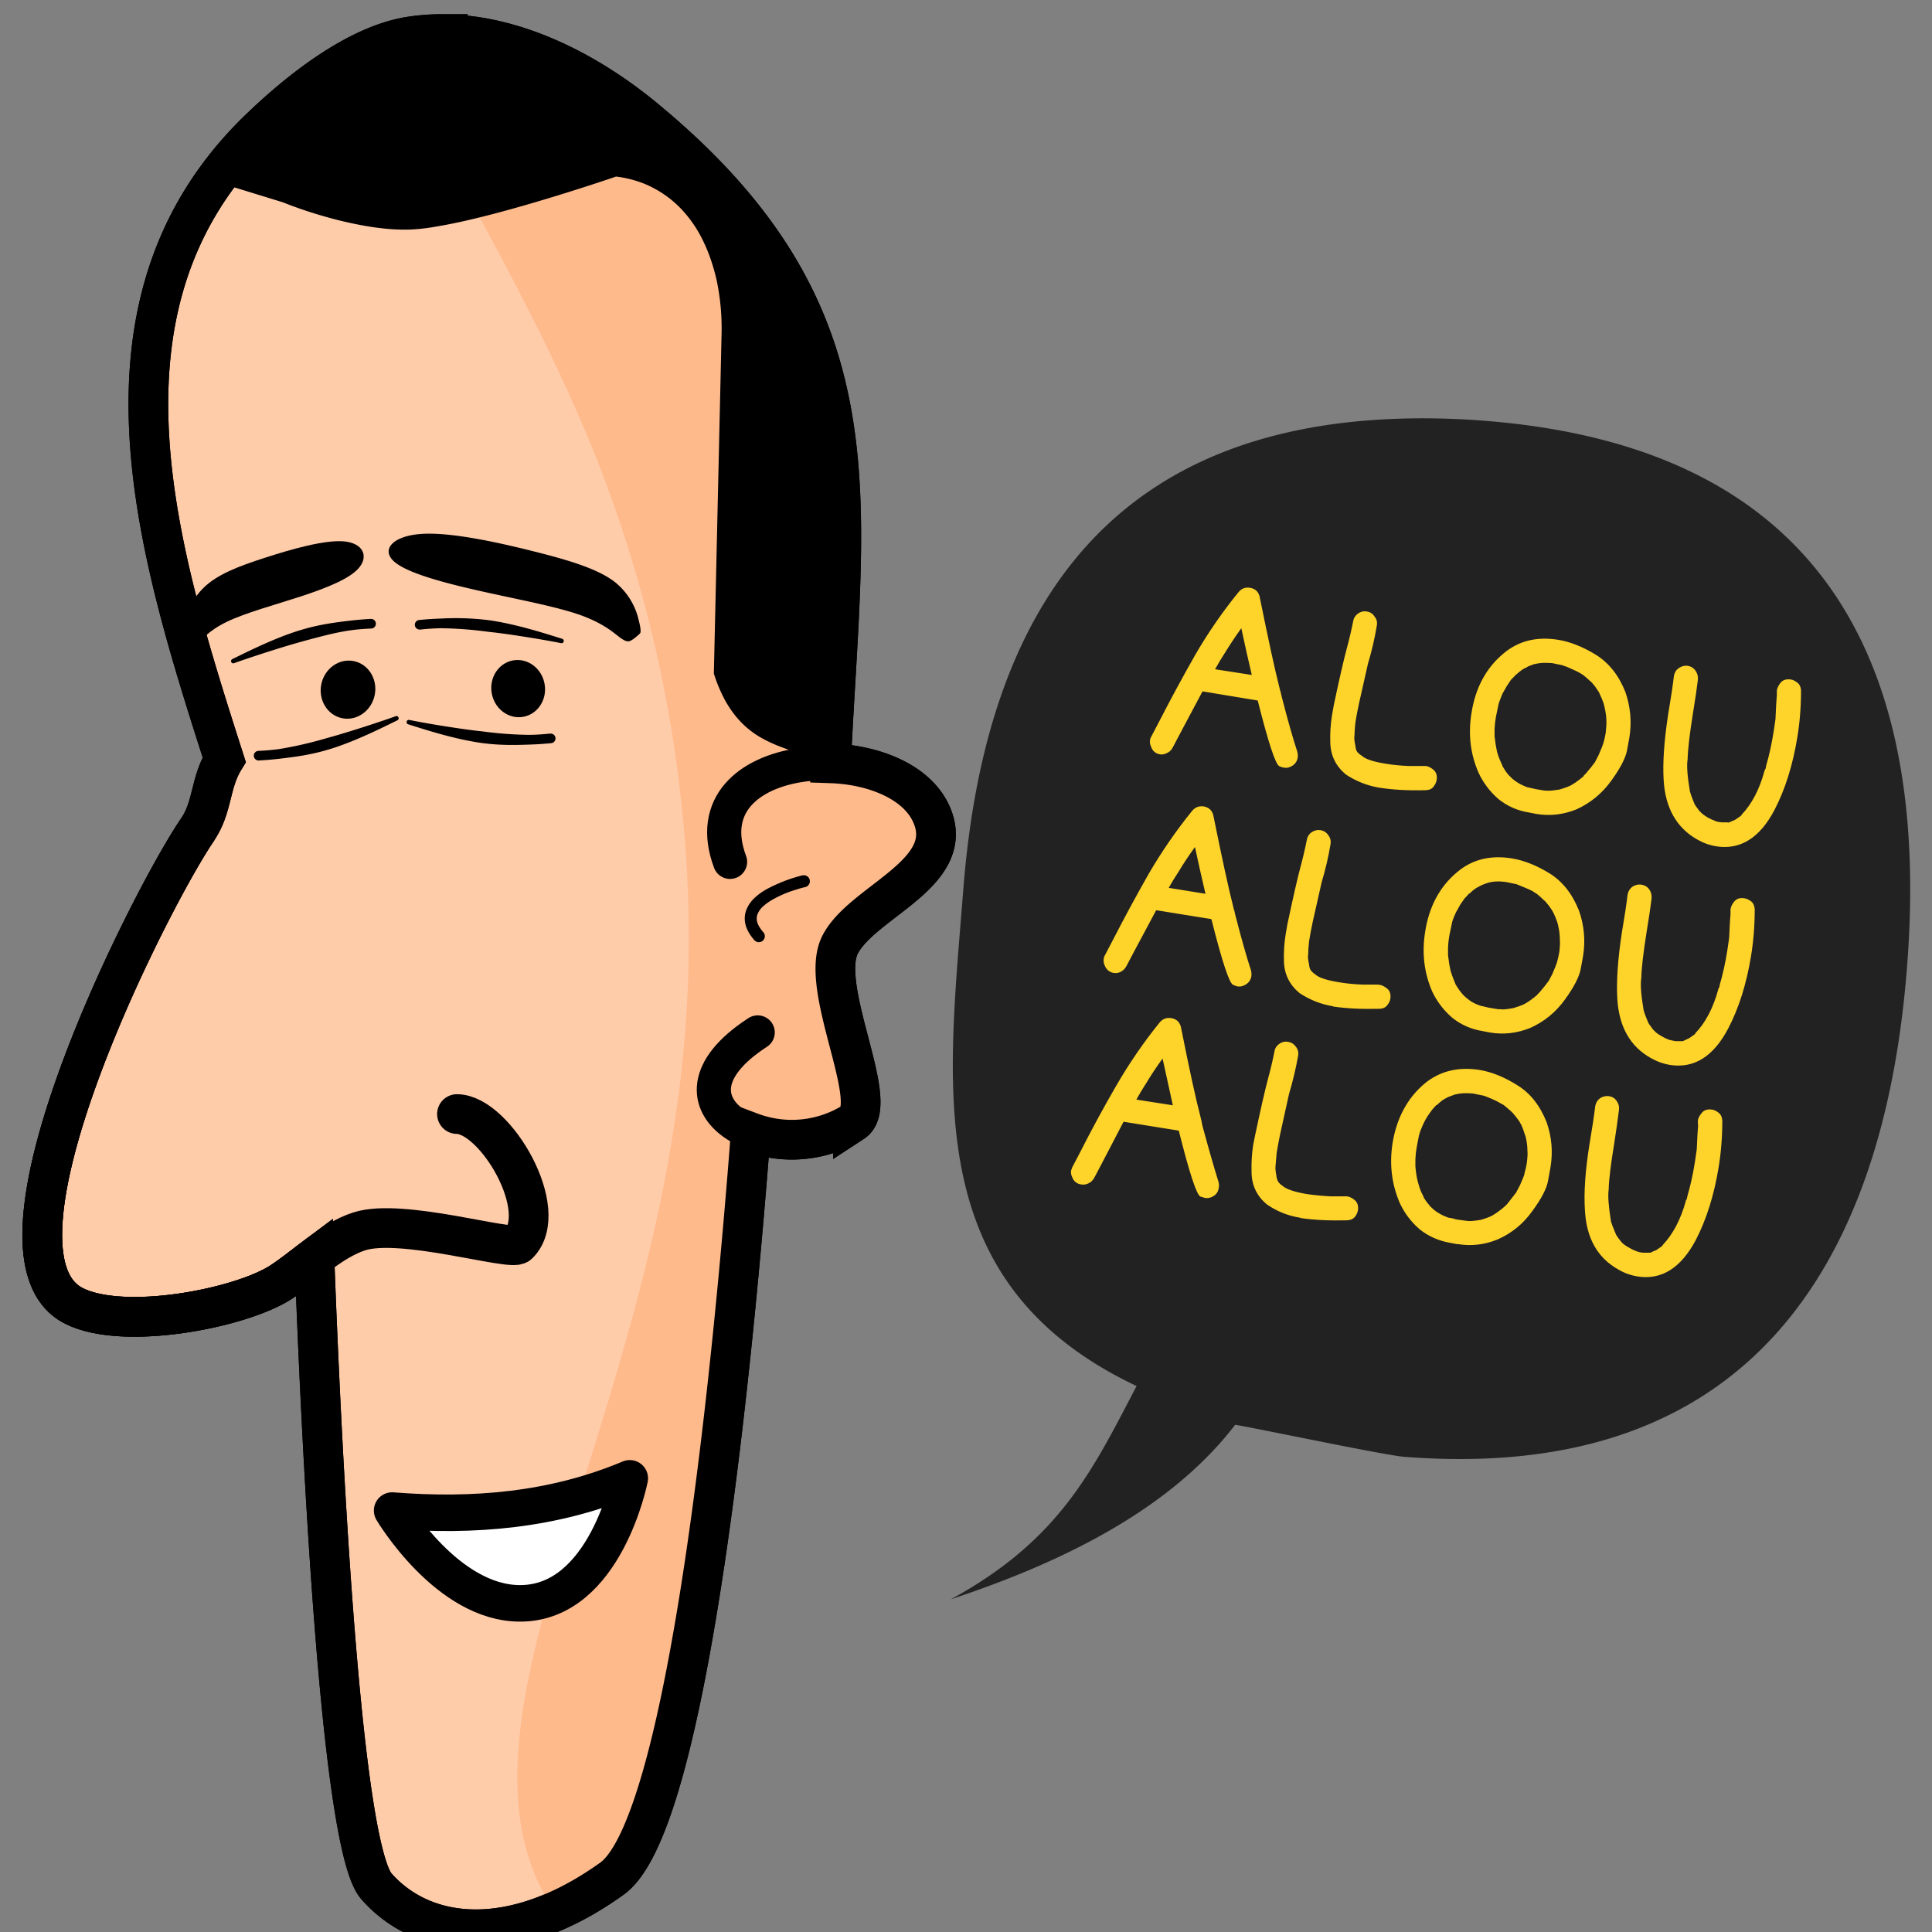 <svg width="32" height="32" viewBox="0 0 8.467 8.467" xml:space="preserve" xmlns="http://www.w3.org/2000/svg"><rect x="0" y="0" width="8.467" height="8.467" fill="#808080" stroke="none"/><g transform="rotate(14.595 212.13 -27.964) scale(.348)"><path style="fill:#fca;stroke:#000;stroke-width:.5;stroke-linecap:butt;stroke-linejoin:miter;stroke-miterlimit:4;stroke-dasharray:none;stroke-opacity:1" d="M45.412 150.023c.896-.233 1.898-.001 2.71.372 3.536 1.63 3.64 3.913 4.346 7.28.52-.117 1.087-.049 1.369.282.549.643-.546 1.291-.682 1.897-.134.596 1.014 1.804.72 2.127a1.464 1.464 0 0 1-1.214.444c.473 2.622 1.45 8.605.678 9.536-.994 1.197-2.113 1.339-2.847.842-.575-.39-2.108-5.325-2.751-7.466-.113.142-.22.287-.329.406-.406.446-1.767 1.1-2.454.945-1.42-.319-.355-5.204 0-6.194.117-.325.003-.605.104-.938-1.45-2.29-3.215-5.072-1.59-7.769.346-.572.918-1.356 1.564-1.636a2.62 2.62 0 0 1 .376-.129z"/><path style="fill:#ffba8c;fill-opacity:1;stroke:none;stroke-width:.5;stroke-linecap:butt;stroke-linejoin:miter;stroke-miterlimit:4;stroke-dasharray:none;stroke-opacity:1" d="M52.721 172.516c-.018-.017-.04-.03-.057-.046a2.673 2.673 0 0 1-.571-.799 3.44 3.44 0 0 1-.183-.476 4.813 4.813 0 0 1-.125-.522 6.589 6.589 0 0 1-.076-.564 9.75 9.75 0 0 1-.036-.603 15.182 15.182 0 0 1-.005-.636c.005-.435.024-.89.047-1.359.022-.47.047-.954.065-1.45.019-.497.03-1.007.027-1.526-.002-.26-.007-.523-.018-.787a19.372 19.372 0 0 0-.135-1.614 15.243 15.243 0 0 0-.818-3.324 16.553 16.553 0 0 0-1.132-2.457 16.531 16.531 0 0 0-1.556-2.291c-.193-.241-.39-.477-.59-.706a42.919 42.919 0 0 0-1.178-1.297c-.38-.404-.737-.778-1.045-1.114a17.237 17.237 0 0 1-.424-.477c-.056-.065-.096-.12-.145-.182.055-.031.11-.064.165-.088a2.58 2.58 0 0 1 .377-.129c.895-.232 1.898-.001 2.709.372 3.536 1.63 3.64 3.913 4.346 7.281.52-.118 1.087-.05 1.37.281.548.643-.547 1.292-.683 1.898-.133.596 1.014 1.803.72 2.126a1.464 1.464 0 0 1-1.214.445c.474 2.621 1.45 8.605.678 9.536-.168.202-.34.363-.512.507z"/><path style="fill:none;stroke:#000;stroke-width:.43;stroke-linecap:round;stroke-linejoin:bevel;stroke-miterlimit:4;stroke-dasharray:none;stroke-opacity:1" d="M51.551 159.196c-.888-1.262 1.583-2.063 2.286-1.24.549.644-.546 1.292-.682 1.898-.134.596 1.014 1.804.72 2.127-.78.854-2.586.455-1.446-.794"/><path style="fill:none;stroke:#000;stroke-width:.046px;stroke-linecap:butt;stroke-linejoin:miter;stroke-opacity:1" d="M52.425 157.683c-.719-3.402-.746-5.649-4.304-7.288-.926-.427-2.103-.668-3.085-.244-.646.28-1.218 1.064-1.563 1.636-1.626 2.697.138 5.478 1.59 7.769"/><path style="fill:none;stroke:#000;stroke-width:.5;stroke-linecap:round;stroke-linejoin:miter;stroke-miterlimit:4;stroke-dasharray:none;stroke-opacity:1" d="M44.959 160.494c-.356.99-1.422 5.875-.001 6.194.687.154 2.048-.5 2.455-.945.245-.27.479-.67.793-.868.472-.3 1.912-.238 1.978-.347.307-.51-.69-1.51-1.161-1.392"/><ellipse style="fill:#000;fill-opacity:1;stroke:none;stroke-width:.519;stroke-linecap:butt;stroke-linejoin:round;stroke-miterlimit:4;stroke-dasharray:none;stroke-opacity:1;paint-order:stroke fill markers" cx="-163.38" cy="23.208" rx=".361" ry=".338" transform="scale(-1 1) rotate(-64.853)"/><path style="fill:#000;fill-rule:nonzero;stroke:none;stroke-width:.133;stroke-linecap:butt;stroke-linejoin:miter;stroke-miterlimit:4;stroke-dasharray:none;stroke-opacity:1" d="M47.037 157.349c.05-.02.139-.052.25-.083a4.79 4.79 0 0 1 .584-.106l.04-.006c.276-.04.736-.08.885-.087.162-.008 0 0 0 0a.028.028 90 0 0 0-.057s.163.008 0 0c-.198-.009-.566-.032-.903.001l-.04.004a3.386 3.386 0 0 0-.6.134 4.048 4.048 0 0 0-.259.086.06.06 90 0 0 .043.113z"/><ellipse style="fill:#000;fill-opacity:1;stroke:none;stroke-width:.527;stroke-linecap:butt;stroke-linejoin:round;stroke-miterlimit:4;stroke-dasharray:none;stroke-opacity:1;paint-order:stroke fill markers" cx="-160.316" cy="38.845" rx=".367" ry=".343" transform="rotate(-92.698)"/><path style="fill:#000;stroke:none;stroke-width:.5;stroke-linecap:butt;stroke-linejoin:miter;stroke-miterlimit:4;stroke-dasharray:none;stroke-opacity:1" d="M52.425 157.683c-.143-.02-.286-.025-.43-.033a3.66 3.66 0 0 1-.213-.019 1.79 1.79 0 0 1-.213-.038 1.131 1.131 0 0 1-.416-.194 1.342 1.342 0 0 1-.201-.184 1.923 1.923 0 0 1-.196-.262l-.986-4.173a2.932 2.932 0 0 0-.223-.619 2.358 2.358 0 0 0-.168-.282 1.943 1.943 0 0 0-.204-.25 1.587 1.587 0 0 0-.242-.203 1.352 1.352 0 0 0-.594-.224 1.427 1.427 0 0 0-.352.004s-.418.278-.922.58c-.253.152-.526.309-.78.44a6.4 6.4 0 0 1-.362.174 2.365 2.365 0 0 1-.3.112 2.536 2.536 0 0 1-.27.059 3.505 3.505 0 0 1-.276.033 4.917 4.917 0 0 1-.523.013 5.423 5.423 0 0 1-.548-.04l-.825-.036-.051-.149c.084-.2.18-.398.3-.597.345-.573.918-1.357 1.563-1.636a2.71 2.71 0 0 1 .377-.13c.895-.232 1.898 0 2.709.373 3.536 1.63 3.64 3.913 4.346 7.28z"/><path style="fill:#000;fill-rule:nonzero;stroke:none;stroke-width:.151;stroke-linecap:butt;stroke-linejoin:miter;stroke-miterlimit:4;stroke-dasharray:none;stroke-opacity:1" d="M52.477 159.13s-.032.017-.093.054a1.931 1.931 0 0 0-.307.235.78.78 0 0 0-.114.14.414.414 0 0 0-.061.168.31.31 0 0 0 .036.184c.017.032.04.06.064.085.034.035.07.061.093.077a.075.075 90 0 0 .085-.125.446.446 0 0 1-.07-.057.245.245 0 0 1-.04-.052.161.161 0 0 1-.018-.095.264.264 0 0 1 .04-.106.63.63 0 0 1 .092-.112 1.4 1.4 0 0 1 .237-.187l.042-.026a.885.885 0 0 1 .084-.048.075.075 90 0 0-.07-.134z"/><path d="M45.412 150.023c.896-.233 1.898-.001 2.71.372 3.536 1.63 3.64 3.913 4.346 7.28.52-.117 1.087-.049 1.369.282.549.643-.546 1.291-.682 1.897-.134.596 1.014 1.804.72 2.127a1.464 1.464 0 0 1-1.214.444c.473 2.622 1.45 8.605.678 9.536-.994 1.197-2.113 1.339-2.847.842-.575-.39-2.108-5.325-2.751-7.466-.113.142-.22.287-.329.406-.406.446-1.767 1.1-2.454.945-1.42-.319-.355-5.204 0-6.194.117-.325.003-.605.104-.938-1.45-2.29-3.215-5.072-1.59-7.769.346-.572.918-1.356 1.564-1.636a2.62 2.62 0 0 1 .376-.129z" style="fill:none;stroke:#000;stroke-width:.5;stroke-linecap:butt;stroke-linejoin:miter;stroke-miterlimit:4;stroke-dasharray:none;stroke-opacity:1"/><path style="fill:#000;fill-rule:nonzero;stroke:none;stroke-width:.133;stroke-linecap:butt;stroke-linejoin:miter;stroke-miterlimit:4;stroke-dasharray:none;stroke-opacity:1" d="M48.952 158.203c-.051.019-.14.052-.25.082a4.773 4.773 0 0 1-.585.107l-.039.006c-.276.04-.737.08-.885.086-.163.008 0 0 0 0a.028.028 90 0 0 0 .057s-.163-.008 0 0c.198.01.565.033.902 0l.04-.004c.235-.027.433-.084.6-.134a4.14 4.14 0 0 0 .26-.086.06.06 90 0 0-.043-.113zm-2.55-.828a3.994 3.994 0 0 0-.257.091c-.163.064-.354.14-.555.263l-.035.021c-.286.18-.562.425-.713.554-.124.106 0 0 0 0a.028.028 90 0 0 .035.044s-.133.094 0 0c.122-.085.51-.336.752-.475l.034-.02c.2-.114.367-.208.527-.274.106-.044.196-.072.248-.088a.06.06 90 0 0-.036-.116zm-.916 2.081c.057-.018.144-.047.257-.091.164-.064.355-.14.556-.263l.035-.021c.286-.18.562-.425.713-.554.124-.106 0 0 0 0a.028.028 90 0 0-.035-.044s.133-.094 0 0c-.122.085-.51.336-.752.475l-.034.02a4.95 4.95 0 0 1-.528.274 2.865 2.865 0 0 1-.247.088.06.06 90 0 0 .035.116z"/><path style="fill:#000;stroke:none;stroke-width:.046px;stroke-linecap:butt;stroke-linejoin:miter;stroke-opacity:1" d="M49.73 156.684c0-.012 0-.036-.058-.141a.857.857 0 0 0-.416-.393c-.241-.102-.605-.12-1.083-.115-.478.004-1.07.028-1.416.141-.346.113-.448.314-.268.418.18.104.64.11 1.12.095.479-.015.977-.052 1.305-.028.328.025.487.111.58.149.094.038.122.027.15 0 .029-.027.057-.07.072-.092.014-.022.015-.022.015-.034z"/><path style="fill:#000;stroke:none;stroke-width:.041px;stroke-linecap:butt;stroke-linejoin:miter;stroke-opacity:1" d="M44.143 158.252c-.006-.01-.017-.031-.016-.16.002-.13.017-.367.14-.569.122-.201.35-.367.652-.558.3-.192.673-.41.911-.45.239-.038.342.102.27.265-.071.163-.319.347-.611.536-.293.188-.631.38-.831.55-.2.169-.262.315-.304.39-.042.075-.065.079-.096.068-.031-.01-.07-.036-.09-.048-.02-.013-.02-.013-.025-.024z"/><path style="fill:#fff;stroke:#000;stroke-width:.46;stroke-linecap:round;stroke-linejoin:round;stroke-miterlimit:4;stroke-dasharray:none;stroke-opacity:1" d="M49.491 168.174c1.012-.18 1.963-.512 2.794-1.147 0 0 .099 1.595-.933 1.87-.892.24-1.861-.723-1.861-.723z"/></g><path style="fill:#222;fill-opacity:1;stroke-width:.153;stroke-linecap:round;stroke-linejoin:round;stroke-miterlimit:4;stroke-dasharray:none" d="M24.615 2.02c-1.395-.03-1.892.823-1.982 1.952-.065.835-.184 1.643.72 2.071-.183.35-.319.64-.773.887.44-.146.904-.362 1.183-.726.086.014.613.125.7.133 1.466.116 1.999-.84 2.093-2.03.095-1.189-.285-2.16-1.75-2.277a3.276 3.276 0 0 0-.19-.01z" transform="translate(-19.633 -.295) scale(1.054)"/><path d="M5.084 3.306q-.03-.005-.04-.035-.006-.013-.004-.027 0-.006.004-.013l.033-.063q.077-.15.16-.296.085-.147.191-.277.02-.024.05-.019.038.006.044.047.055.272.085.39l.004.016.001.002.004.018q.04.156.069.244.004.014.002.028-.005.028-.033.04-.013.006-.027.003-.007 0-.02-.006-.025-.01-.095-.288l-.242-.04-.1.188-.03.057q-.01.02-.03.027-.012.006-.026.004zm.402-.348q-.024-.102-.046-.205-.04.056-.073.11-.022.034-.042.07zm.559.494q-.079-.013-.147-.058-.066-.055-.068-.14-.002-.063.008-.122l.007-.04q.037-.175.057-.249.016-.059.028-.119.003-.021.02-.034.019-.014.04-.01.022.003.034.022.014.017.01.039-.014.085-.039.168l-.039.173q-.009.041-.016.084-.004.04-.004.058-.003.013.004.044 0 .008.004.02.005.01.007.01.005.007.017.014.023.022.105.035.048.008.102.01h.075q.015.003.029.014.022.016.017.048-.002.013-.013.028-.011.015-.034.016-.117.003-.204-.011zm.935-.455-.001-.001v.001zm-.21.468h.01q.011.002.055-.005.043-.013.056-.022.022-.013.049-.036V3.4l.01-.01q.025-.029.04-.05l.016-.031q.018-.042.02-.05l.001-.003q.005-.016.01-.044.004-.038.003-.055-.001-.029-.008-.057v-.002l-.005-.018q-.007-.02-.017-.04v-.002l-.005-.008q-.013-.021-.028-.038l-.009-.008q-.03-.028-.04-.032h-.001v-.001q-.021-.012-.061-.029-.015-.004-.016-.006l-.048-.01-.023-.001h-.011q-.02 0-.04.005h-.003l-.027.01-.01.006-.003.001q-.016.007-.041.03l-.002.001-.006.007-.014.014-.018.027-.019.033q-.015.036-.018.048v.001l-.011.053q-.005.027-.006.053v.033q.005.043.01.064l.002.008q.006.02.014.038l.009.02v.002l.003.004q.01.018.023.033l.006.006q.014.015.03.025l.006.004q.016.01.043.02h.003l.016.004q.009.001.013.003zm-.037.102-.031-.006q-.077-.012-.136-.06-.055-.048-.086-.114-.054-.123-.031-.263.026-.165.14-.26.098-.083.24-.06.079.013.164.065.086.053.13.163.034.098.018.199l-.01.055q-.009.052-.07.136-.06.083-.152.125-.087.035-.176.02zm.789.142q-.044-.007-.084-.03-.136-.077-.147-.26-.007-.115.02-.29.018-.106.025-.167.004-.022.021-.034.019-.013.04-.01.022.004.034.022.012.017.01.039-.007.058-.022.149-.022.139-.023.2-.007.039.01.14.004.016.016.045l.003.007q0 .005.024.036l.002.001q.008.01.03.024.017.01.035.016l.002.002.013.003.015.002h.027l-.001.001h.003l.003-.001.021-.009H7.6q.002 0 .03-.02.003-.003.003-.005.067-.07.1-.192l.001-.003.003-.005q.002-.004.003-.014.02-.067.033-.15l.008-.054q.003-.073.006-.105v-.021q.003-.016.014-.031.016-.022.048-.017.013.002.028.014.014.01.016.033 0 .108-.016.205-.03.184-.1.319-.097.185-.256.16zm-2.641.555q-.029-.005-.04-.034-.006-.013-.004-.027 0-.007.004-.014l.033-.063q.077-.15.16-.296.085-.146.191-.277.02-.023.05-.019.038.007.044.047.055.272.085.39l.004.017.001.001.004.018q.04.156.069.244.004.014.002.028-.005.028-.033.04-.013.006-.027.004-.007-.001-.02-.007-.025-.01-.095-.288l-.242-.039-.1.187-.03.057q-.01.02-.03.028-.012.005-.026.003zm.402-.347q-.024-.102-.046-.205-.04.055-.073.11-.022.033-.042.069zm.559.493q-.079-.013-.147-.058-.066-.055-.068-.139-.002-.063.008-.122l.007-.04q.037-.175.057-.25.016-.059.028-.119.003-.021.02-.034.019-.013.04-.01.022.004.034.022.014.018.01.04-.014.084-.039.167l-.039.173q-.009.042-.016.085-.004.039-.004.058-.003.013.004.043 0 .008.004.02.005.01.007.01.005.007.017.015.023.021.105.034.048.008.102.01h.063l.012.001q.015.003.029.014.022.015.017.048-.002.013-.013.027-.011.015-.034.016-.117.003-.204-.01zm.934-.454v-.002.002zm-.21.467h.011q.011.003.055-.005.043-.013.056-.022.022-.013.049-.036v-.001l.01-.01q.025-.029.04-.05l.016-.03q.018-.042.02-.05l.001-.004q.005-.016.01-.044.004-.038.002-.054 0-.03-.007-.058v-.002l-.005-.018q-.007-.02-.017-.041h-.001v-.001l-.005-.009q-.013-.02-.028-.037l-.009-.008q-.03-.029-.04-.032h-.001v-.002q-.021-.012-.062-.028l-.015-.006-.048-.01-.023-.002h-.011q-.02 0-.04.005l-.003.001q-.014.004-.027.01l-.01.005q-.002 0-.003.002-.016.006-.041.03h-.002l-.006.007-.014.015-.018.026-.019.034q-.016.035-.018.048l-.011.053q-.005.027-.006.053v.034q.005.042.01.063l.002.008q.006.02.014.039l.008.02h.001v.001l.003.005q.01.017.023.032l.006.007q.014.014.03.025l.006.004q.016.01.043.019h.003l.016.004.013.003zm-.036.102-.031-.006q-.077-.012-.136-.06-.055-.048-.086-.113-.054-.124-.031-.264.026-.165.14-.26.098-.083.24-.06.079.013.164.065.086.053.13.164.034.097.018.198l-.01.055q-.009.053-.07.137-.06.083-.152.124-.087.035-.176.02zm.789.142q-.044-.007-.084-.03-.136-.076-.147-.259-.007-.116.02-.292.018-.105.025-.166.004-.021.021-.034.019-.012.04-.009.022.004.034.021.012.017.01.04-.007.058-.022.148-.022.139-.023.2-.007.04.01.14.004.017.016.045l.003.007q0 .005.024.036l.002.001q.007.01.03.024.017.01.034.017l.003.001.013.003.015.003h.027-.001.006l.021-.01h.001q.002 0 .03-.02.003-.003.003-.005.067-.07.1-.191l.001-.004.003-.005q.002-.004.003-.013.02-.068.033-.15l.008-.055q.003-.072.006-.105v-.021q.003-.016.014-.03.016-.023.048-.017.013.002.028.013.014.011.016.034 0 .108-.016.205-.03.184-.1.318-.097.185-.256.16zm-2.58.524q-.03-.004-.041-.034-.006-.013-.004-.027l.005-.014.033-.063q.076-.15.16-.295.085-.147.191-.278.02-.023.05-.018.038.006.044.047.054.271.085.389l.004.017v.001l.004.019q.042.155.07.244.004.014.001.028-.004.028-.033.04-.013.005-.027.003l-.02-.006q-.025-.01-.095-.289l-.242-.039-.098.188-.03.057q-.01.019-.03.027-.013.005-.027.003zm.401-.347-.045-.205q-.04.055-.073.11-.022.034-.042.07zm.56.493q-.08-.012-.147-.058-.066-.054-.068-.139-.002-.063.007-.122l.008-.04q.037-.175.057-.25.016-.058.028-.118.003-.022.02-.034.018-.014.04-.01.021.003.034.021.014.018.01.04-.015.084-.04.168l-.038.172q-.009.042-.016.085l-.005.058q-.002.013.004.044 0 .007.005.02.005.01.007.01.004.006.016.014.024.021.105.035.049.007.103.01h.074q.016.003.03.014.022.016.017.048-.002.013-.013.028-.012.014-.034.015-.117.003-.205-.01zm.934-.454v-.001zm-.21.467.011.001q.01.002.055-.005.043-.013.055-.022.022-.013.05-.037l.01-.01.039-.05.017-.032q.018-.041.02-.05v-.003q.005-.015.01-.043.005-.038.003-.055 0-.029-.007-.058v-.002l-.006-.017q-.006-.021-.016-.042h-.001l-.005-.01q-.014-.02-.029-.037l-.008-.008q-.031-.028-.04-.032H6.58l-.001-.001q-.02-.013-.06-.029l-.016-.006-.049-.01-.023-.001h-.01q-.02 0-.041.005h-.002l-.027.01-.011.005-.003.002q-.015.006-.04.03h-.002l-.007.007-.013.015-.019.027q-.01.016-.018.033-.016.035-.018.048l-.001.001-.01.052q-.005.027-.006.054v.033q.004.042.01.063l.002.008q.005.02.013.039l.01.02v.001l.002.005q.01.017.024.033l.005.006q.015.015.03.025l.007.004q.016.01.043.02h.003l.016.003.013.004zm-.036.103-.031-.006q-.077-.013-.136-.06-.056-.049-.086-.114-.054-.124-.032-.264.027-.164.14-.26.099-.082.241-.06.079.013.164.066.086.052.13.163.034.097.017.198l-.01.055q-.008.053-.07.137-.059.083-.152.124-.086.035-.175.02zm.789.141q-.045-.007-.084-.03-.137-.076-.147-.259-.008-.116.02-.291.018-.106.025-.166.004-.022.021-.035.019-.012.04-.009.022.004.033.021.013.018.01.04-.007.058-.021.148-.023.14-.024.2-.006.04.01.14.005.017.017.045l.003.007q0 .006.024.036l.002.002q.007.01.03.023.016.01.034.017l.003.001.013.004.015.002h.032l.021-.01.001.001.029-.02.004-.006q.066-.07.1-.191v-.003l.004-.005.003-.014q.02-.068.033-.15l.008-.055q.003-.072.006-.105l-.001-.007V4.91q.003-.016.015-.03.015-.022.048-.017.013.002.027.013.015.011.017.034 0 .108-.016.205-.03.184-.1.319-.098.185-.256.16z" aria-label="ALOU" style="font-size:3.137px;line-height:.9;font-family:'Bad Comic';-inkscape-font-specification:'Bad Comic, Normal';text-align:center;text-anchor:middle;fill:#ffd42a;stroke-width:.196;stroke-linecap:round;stroke-linejoin:round;paint-order:stroke markers fill;stop-color:#000"/></svg>